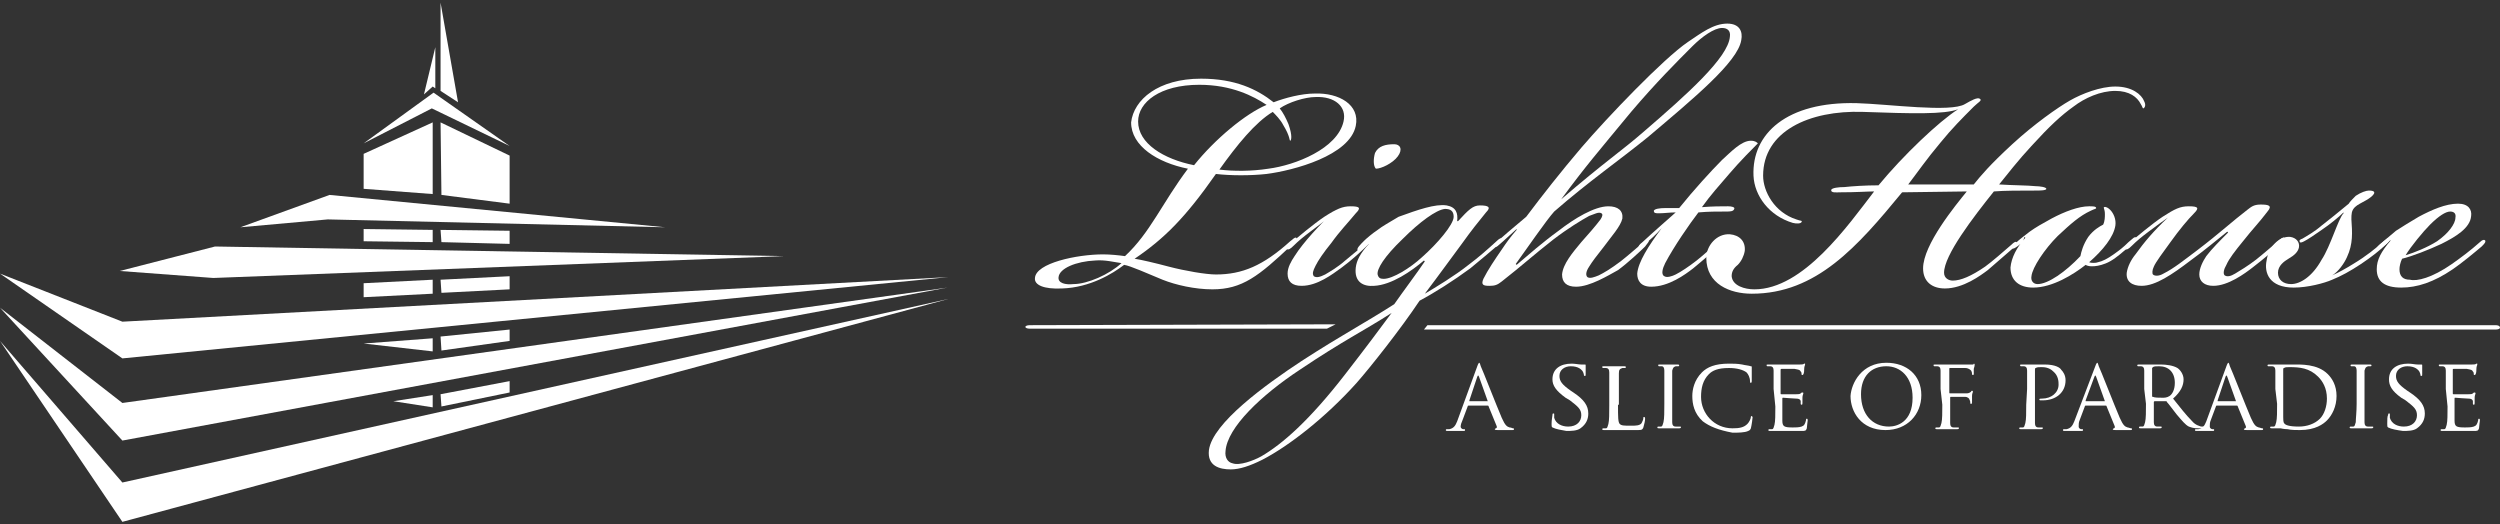 <?xml version="1.0" encoding="utf-8"?>
<!-- Generator: Adobe Illustrator 18.0.0, SVG Export Plug-In . SVG Version: 6.00 Build 0)  -->
<!DOCTYPE svg PUBLIC "-//W3C//DTD SVG 1.1//EN" "http://www.w3.org/Graphics/SVG/1.1/DTD/svg11.dtd">
<svg version="1.1" id="Layer_1" xmlns="http://www.w3.org/2000/svg" xmlns:xlink="http://www.w3.org/1999/xlink" x="0px" y="0px"
	 viewBox="0 0 286 60" enable-background="new 0 0 286 60" width="286" height="60" xml:space="preserve">
<rect x="0" y="0" width="286" height="60" fill="#333333" stroke="none"/>
<g>
	<polygon fill="#FFFFFF" points="14,59.7 108.5,34.2 14,55.2 0,39 	"/>
	<polygon fill="#FFFFFF" points="14,50.4 108.4,32.9 14,46.1 0,35.2 	"/>
	<polygon fill="#FFFFFF" points="14,41 108.5,31.7 14,36.8 0,31.3 	"/>
	<polygon fill="#FFFFFF" points="24.4,31.8 89.7,29.3 24.6,28.2 13.7,31 	"/>
	<polygon fill="#FFFFFF" points="37.5,25.1 76.1,26 37.7,22.3 27.5,26 	"/>
	<polygon fill="#FFFFFF" points="49.4,12.4 58.3,16.7 49.6,10.6 41.6,16.4 	"/>
	<polygon fill="#FFFFFF" points="52.4,11.7 50.4,0.3 50.4,10.4 	"/>
	<polygon fill="#FFFFFF" points="41.6,17.6 41.6,21.6 49.5,22.2 49.5,14 	"/>
	<polygon fill="#FFFFFF" points="41.6,26.2 41.6,27.6 49.5,27.7 49.5,26.3 	"/>
	<polygon fill="#FFFFFF" points="41.6,32.4 41.6,34 49.5,33.6 49.5,32 	"/>
	<polygon fill="#FFFFFF" points="49.5,40.2 49.5,38.7 41.6,39.3 	"/>
	<polygon fill="#FFFFFF" points="45,45.9 49.5,46.6 49.5,45.2 	"/>
	<polygon fill="#FFFFFF" points="50.4,14 50.5,22.3 58.3,23.3 58.3,17.8 	"/>
	<polygon fill="#FFFFFF" points="50.4,26.3 50.5,27.7 58.3,27.9 58.3,26.4 	"/>
	<polygon fill="#FFFFFF" points="50.4,32 50.5,33.5 58.3,33.1 58.3,31.6 	"/>
	<polygon fill="#FFFFFF" points="50.4,38.5 50.5,40.1 58.3,39 58.3,37.7 	"/>
	<polygon fill="#FFFFFF" points="50.4,45.1 50.5,46.5 58.3,44.9 58.3,43.6 	"/>
	<polygon fill="#FFFFFF" points="49.8,5.4 48.5,10.8 49.5,9.9 49.8,10.1 	"/>
	<path fill="#FFFFFF" d="M170.2,45.9C170.2,45.9,170.2,45.9,170.2,45.9l-1-2.8c-0.1-0.2-0.1-0.2-0.2,0l-0.9,2.7c0,0,0,0.1,0,0.1
		H170.2z M169,41.9c0.1-0.3,0.2-0.4,0.2-0.4c0.1,0,0.1,0.1,0.2,0.4c0.2,0.4,1.8,4.5,2.4,5.9c0.4,0.9,0.6,1,0.9,1.1
		c0.2,0,0.3,0.1,0.4,0.1c0.1,0,0.1,0,0.1,0.1c0,0.1-0.1,0.1-0.2,0.1c-0.1,0-0.9,0-1.6,0c-0.2,0-0.4,0-0.4-0.1c0,0,0,0,0.1-0.1
		c0.1,0,0.2-0.1,0.1-0.3l-0.9-2.2c0,0,0-0.1-0.1-0.1H168c0,0-0.1,0-0.1,0.1l-0.6,1.6c-0.1,0.2-0.2,0.5-0.2,0.7
		c0,0.2,0.2,0.3,0.3,0.3h0.1c0.1,0,0.1,0,0.1,0.1c0,0.1-0.1,0.1-0.1,0.1c-0.2,0-0.8,0-0.9,0c-0.1,0-0.6,0-1,0c-0.1,0-0.2,0-0.2-0.1
		c0,0,0-0.1,0.1-0.1c0.1,0,0.2,0,0.3,0c0.5-0.1,0.7-0.4,0.9-0.9L169,41.9z"/>
	<path fill="#FFFFFF" d="M177.6,48.9c-0.1-0.1-0.1-0.1-0.1-0.4c0-0.5,0.1-0.9,0.1-1c0-0.1,0-0.2,0.1-0.2c0.1,0,0.1,0,0.1,0.1
		c0,0.1,0,0.2,0,0.4c0.2,0.7,0.9,1,1.6,1c1,0,1.5-0.6,1.5-1.3c0-0.7-0.4-1-1.3-1.7l-0.5-0.3c-1.1-0.8-1.5-1.4-1.5-2.1
		c0-1.2,0.9-1.8,2.2-1.8c0.4,0,0.8,0.1,1.1,0.1c0.2,0,0.3,0,0.4,0c0.1,0,0.1,0,0.1,0.1c0,0,0,0.4,0,1c0,0.2,0,0.2-0.1,0.2
		c-0.1,0-0.1,0-0.1-0.1c0-0.1-0.1-0.4-0.2-0.5c-0.1-0.1-0.4-0.5-1.3-0.5c-0.7,0-1.3,0.4-1.3,1.1c0,0.6,0.3,1,1.3,1.7l0.3,0.2
		c1.2,0.8,1.7,1.5,1.7,2.4c0,0.6-0.2,1.2-0.9,1.7c-0.4,0.3-1.1,0.3-1.6,0.3C178.6,49.2,178,49.1,177.6,48.9"/>
	<path fill="#FFFFFF" d="M185.1,46.3c0,1.4,0,2,0.2,2.2c0.2,0.2,0.5,0.2,1.3,0.2c0.5,0,1,0,1.2-0.3c0.1-0.2,0.2-0.4,0.2-0.6
		c0-0.1,0-0.1,0.1-0.1c0,0,0.1,0,0.1,0.2s-0.1,0.7-0.2,1c-0.1,0.2-0.1,0.3-0.6,0.3c-0.7,0-1.3,0-1.8,0c-0.5,0-0.8,0-1.1,0
		c0,0-0.2,0-0.4,0c-0.2,0-0.4,0-0.6,0c-0.1,0-0.2,0-0.2-0.1c0,0,0-0.1,0.1-0.1c0.1,0,0.2,0,0.3,0c0.2,0,0.2-0.2,0.3-0.5
		c0.1-0.4,0.1-1.2,0.1-2.1v-1.7c0-1.5,0-1.8,0-2.1c0-0.3-0.1-0.5-0.4-0.5c-0.1,0-0.3,0-0.3,0c0,0-0.1,0-0.1-0.1c0-0.1,0-0.1,0.2-0.1
		c0.5,0,1.1,0,1.2,0c0,0,0.8,0,1.1,0c0.1,0,0.2,0,0.2,0.1c0,0,0,0.1-0.1,0.1c-0.1,0-0.2,0-0.3,0c-0.3,0.1-0.4,0.2-0.4,0.6
		c0,0.3,0,0.6,0,2.1V46.3z"/>
	<path fill="#FFFFFF" d="M191.3,46.2c0,0.9,0,1.7,0,2.1c0,0.3,0.1,0.5,0.4,0.5c0.2,0,0.4,0,0.5,0c0.1,0,0.1,0,0.1,0.1
		c0,0,0,0.1-0.2,0.1c-0.6,0-1.2,0-1.3,0c-0.1,0-0.7,0-1,0c-0.1,0-0.2,0-0.2-0.1c0,0,0-0.1,0.1-0.1c0.1,0,0.2,0,0.3,0
		c0.2,0,0.2-0.2,0.3-0.5c0.1-0.4,0.1-1.2,0.1-2.1v-1.7c0-1.5,0-1.8,0-2.1c0-0.3-0.1-0.5-0.3-0.5c-0.1,0-0.2,0-0.3,0
		c0,0-0.1,0-0.1-0.1c0-0.1,0-0.1,0.2-0.1c0.3,0,1,0,1,0c0,0,0.7,0,1,0c0.1,0,0.2,0,0.2,0.1c0,0,0,0.1-0.1,0.1c-0.1,0-0.1,0-0.3,0
		c-0.3,0.1-0.3,0.2-0.4,0.5c0,0.3,0,0.6,0,2.1L191.3,46.2L191.3,46.2z"/>
	<path fill="#FFFFFF" d="M194.8,48.2c-1-0.9-1.2-2-1.2-2.9c0-0.7,0.2-1.8,1.1-2.7c0.6-0.6,1.5-1,3.1-1c0.4,0,1,0,1.5,0.1
		c0.4,0.1,0.7,0.1,1,0.2c0.1,0,0.1,0,0.1,0.1c0,0.1,0,0.2,0,0.6c0,0.3,0,0.9,0,1c0,0.2-0.1,0.2-0.1,0.2c-0.1,0-0.1-0.1-0.1-0.2
		c0-0.4-0.2-0.8-0.4-1c-0.4-0.3-1.1-0.5-2-0.5c-1.3,0-1.9,0.3-2.3,0.7c-0.7,0.7-0.9,1.6-0.9,2.6c0,1.9,1.5,3.6,3.6,3.6
		c0.8,0,1.3-0.1,1.7-0.5c0.2-0.2,0.4-0.6,0.4-0.8c0-0.1,0-0.1,0.1-0.1c0,0,0.1,0.1,0.1,0.1c0,0.1-0.1,0.9-0.2,1.3
		c-0.1,0.2-0.1,0.2-0.3,0.3c-0.4,0.2-1.2,0.2-1.8,0.2C196.6,49.2,195.6,48.8,194.8,48.2"/>
	<path fill="#FFFFFF" d="M202.9,44.5c0-1.5,0-1.8,0-2.1c0-0.3-0.1-0.5-0.4-0.5c-0.1,0-0.3,0-0.3,0c0,0-0.1,0-0.1-0.1
		c0-0.1,0-0.1,0.2-0.1c0.5,0,1.1,0,1.2,0c0.1,0,2.2,0,2.4,0c0.2,0,0.4,0,0.5-0.1c0,0,0.1,0,0.1,0c0,0,0,0,0,0.1
		c0,0.1-0.1,0.2-0.1,0.5c0,0.1,0,0.5-0.1,0.6c0,0,0,0.1-0.1,0.1c-0.1,0-0.1,0-0.1-0.1c0-0.1,0-0.2-0.1-0.3c-0.1-0.2-0.2-0.2-0.7-0.3
		c-0.2,0-1.3,0-1.5,0c0,0-0.1,0-0.1,0.1v2.7c0,0.1,0,0.1,0.1,0.1c0.1,0,1.5,0,1.7,0c0.2,0,0.4,0,0.5-0.1c0.1-0.1,0.1-0.1,0.2-0.1
		s0.1,0,0.1,0.1c0,0.1-0.1,0.2-0.1,0.5c0,0.2,0,0.6,0,0.6c0,0.1,0,0.2-0.1,0.2c0,0-0.1,0-0.1-0.1c0-0.1,0-0.2,0-0.3
		c0-0.1-0.1-0.3-0.5-0.3c-0.3,0-1.4-0.1-1.5-0.1c-0.1,0-0.1,0-0.1,0.1v0.8c0,0.3,0,1.5,0,1.7c0,0.7,0.2,0.8,1.2,0.8
		c0.3,0,0.7,0,1-0.1c0.3-0.1,0.4-0.3,0.5-0.7c0-0.1,0-0.2,0.1-0.2c0.1,0,0.1,0.1,0.1,0.2c0,0.1-0.1,0.7-0.1,0.9
		c-0.1,0.3-0.2,0.3-0.6,0.3c-0.8,0-1.3,0-1.8,0c-0.4,0-0.7,0-0.8,0c0,0-0.2,0-0.4,0c-0.2,0-0.4,0-0.6,0c-0.1,0-0.2,0-0.2-0.1
		c0,0,0-0.1,0.1-0.1c0.1,0,0.2,0,0.3,0c0.2,0,0.2-0.2,0.3-0.5c0.1-0.4,0.1-1.2,0.1-2.1L202.9,44.5L202.9,44.5z"/>
	<path fill="#FFFFFF" d="M216.1,48.8c0.9,0,2.7-0.5,2.7-3.3c0-2.4-1.4-3.6-3-3.6c-1.7,0-2.9,1.1-2.9,3.2
		C212.9,47.4,214.2,48.8,216.1,48.8 M215.8,41.5c2.3,0,4,1.4,4,3.7c0,2.2-1.6,4-4.1,4c-2.8,0-4-2.1-4-3.9
		C211.8,43.8,213,41.5,215.8,41.5z"/>
	<path fill="#FFFFFF" d="M222,44.5c0-1.5,0-1.8,0-2.1c0-0.3-0.1-0.5-0.4-0.5c-0.1,0-0.3,0-0.3,0c0,0-0.1,0-0.1-0.1
		c0-0.1,0-0.1,0.2-0.1c0.5,0,1.1,0,1.2,0c0.2,0,2.4,0,2.6,0c0.2,0,0.4,0,0.5,0c0.1,0,0.1-0.1,0.1-0.1c0,0,0.1,0,0.1,0.1
		c0,0.1,0,0.2-0.1,0.5c0,0.1,0,0.5,0,0.6c0,0,0,0.1-0.1,0.1c0,0-0.1,0-0.1-0.1c0-0.1,0-0.2-0.1-0.4c-0.1-0.1-0.3-0.3-0.7-0.3l-1.7,0
		c-0.1,0-0.1,0-0.1,0.1v2.7c0,0.1,0,0.1,0.1,0.1l1.4,0c0.2,0,0.3,0,0.5,0c0.2,0,0.4-0.1,0.5-0.2c0-0.1,0.1-0.1,0.1-0.1
		c0,0,0.1,0,0.1,0.1c0,0.1-0.1,0.2-0.1,0.5c0,0.2,0,0.6,0,0.7c0,0.1,0,0.2-0.1,0.2c-0.1,0-0.1,0-0.1-0.1c0-0.1,0-0.2-0.1-0.4
		c0-0.1-0.2-0.3-0.5-0.3c-0.3,0-1.5,0-1.6,0c-0.1,0-0.1,0-0.1,0.1v0.8c0,1,0,1.7,0,2.1c0,0.3,0.1,0.5,0.4,0.5c0.1,0,0.4,0,0.5,0
		c0.1,0,0.1,0,0.1,0.1c0,0,0,0.1-0.2,0.1c-0.6,0-1.2,0-1.3,0c-0.1,0-0.7,0-1,0c-0.1,0-0.2,0-0.2-0.1c0,0,0-0.1,0.1-0.1
		c0.1,0,0.2,0,0.3,0c0.2,0,0.2-0.2,0.3-0.5c0.1-0.4,0.1-1.2,0.1-2.1L222,44.5L222,44.5z"/>
	<path fill="#FFFFFF" d="M231.9,44.5c0-1.5,0-1.8,0-2.1c0-0.3-0.1-0.5-0.4-0.5c-0.1,0-0.3,0-0.3,0c0,0-0.1,0-0.1-0.1
		c0-0.1,0-0.1,0.2-0.1c0.5,0,1.1,0,1.2,0c0.2,0,1,0,1.4,0c1.3,0,1.8,0.4,1.9,0.6c0.2,0.2,0.5,0.6,0.5,1.2c0,1.4-1.1,2.3-2.6,2.3
		c-0.1,0-0.2,0-0.3,0c0,0-0.1,0-0.1-0.1c0-0.1,0.1-0.1,0.3-0.1c1.1,0,1.9-0.7,1.9-1.6c0-0.3,0-1-0.6-1.5c-0.5-0.5-1.1-0.5-1.4-0.5
		c-0.2,0-0.5,0-0.6,0.1c-0.1,0-0.1,0.1-0.1,0.2v4c0,0.9,0,1.7,0,2.1c0,0.3,0.1,0.5,0.4,0.5c0.1,0,0.4,0,0.4,0c0.1,0,0.1,0,0.1,0.1
		c0,0,0,0.1-0.2,0.1c-0.6,0-1.2,0-1.3,0c0,0-0.7,0-1,0c-0.1,0-0.2,0-0.2-0.1c0,0,0-0.1,0.1-0.1c0.1,0,0.2,0,0.3,0
		c0.2,0,0.2-0.2,0.3-0.5c0.1-0.4,0.1-1.2,0.1-2.1L231.9,44.5L231.9,44.5z"/>
	<path fill="#FFFFFF" d="M240.8,45.9C240.9,45.9,240.9,45.9,240.8,45.9l-1-2.8c-0.1-0.2-0.1-0.2-0.2,0l-1,2.7c0,0,0,0.1,0,0.1H240.8
		z M239.7,41.9c0.1-0.3,0.2-0.4,0.2-0.4c0.1,0,0.1,0.1,0.2,0.4c0.2,0.4,1.8,4.5,2.4,5.9c0.4,0.9,0.6,1,0.9,1.1
		c0.1,0,0.3,0.1,0.4,0.1c0.1,0,0.1,0,0.1,0.1c0,0.1-0.1,0.1-0.2,0.1c-0.2,0-0.9,0-1.6,0c-0.2,0-0.4,0-0.4-0.1c0,0,0,0,0.1-0.1
		c0.1,0,0.2-0.1,0.1-0.3l-0.9-2.2c0,0,0-0.1-0.1-0.1h-2.3c0,0-0.1,0-0.1,0.1l-0.6,1.6c-0.1,0.2-0.1,0.5-0.1,0.7
		c0,0.2,0.2,0.3,0.3,0.3h0.1c0.1,0,0.1,0,0.1,0.1c0,0.1-0.1,0.1-0.2,0.1c-0.2,0-0.8,0-0.9,0c-0.1,0-0.6,0-1,0c-0.1,0-0.2,0-0.2-0.1
		c0,0,0-0.1,0.1-0.1c0.1,0,0.2,0,0.3,0c0.5-0.1,0.7-0.4,0.9-0.9L239.7,41.9z"/>
	<path fill="#FFFFFF" d="M246.2,45.3c0,0.1,0,0.1,0.1,0.1c0.2,0.1,0.7,0.1,1.1,0.1c0.2,0,0.5,0,0.8-0.2c0.3-0.2,0.6-0.7,0.6-1.5
		c0-1.2-0.7-1.9-1.8-1.9c-0.3,0-0.6,0-0.7,0.1c0,0-0.1,0.1-0.1,0.1C246.2,42.2,246.2,45.3,246.2,45.3z M245.3,44.5
		c0-1.5,0-1.8,0-2.1c0-0.3-0.1-0.5-0.4-0.5c-0.1,0-0.3,0-0.3,0c0,0-0.1,0-0.1-0.1c0-0.1,0.1-0.1,0.2-0.1c0.5,0,1.1,0,1.2,0
		c0.1,0,1,0,1.3,0c0.6,0,1.4,0.1,1.9,0.4c0.3,0.2,0.7,0.7,0.7,1.3c0,0.7-0.3,1.4-1.2,2.2c0.8,1,1.5,1.9,2.1,2.5
		c0.5,0.6,0.9,0.6,1.1,0.7c0.2,0,0.3,0,0.4,0c0.1,0,0.1,0,0.1,0.1c0,0.1-0.1,0.1-0.2,0.1h-0.6c-0.6,0-0.8-0.1-1.1-0.2
		c-0.4-0.2-0.8-0.7-1.4-1.4c-0.4-0.5-0.9-1.2-1.1-1.4c0-0.1-0.1-0.1-0.1-0.1l-1.3,0c0,0-0.1,0-0.1,0.1v0.2c0,0.9,0,1.7,0,2.1
		c0,0.3,0.1,0.5,0.4,0.5c0.1,0,0.4,0,0.4,0c0.1,0,0.1,0,0.1,0.1c0,0,0,0.1-0.2,0.1c-0.6,0-1.2,0-1.2,0c0,0-0.7,0-1,0
		c-0.1,0-0.2,0-0.2-0.1c0,0,0-0.1,0.1-0.1c0.1,0,0.2,0,0.3,0c0.2,0,0.2-0.2,0.3-0.5c0.1-0.4,0.1-1.2,0.1-2.1L245.3,44.5L245.3,44.5z
		"/>
	<path fill="#FFFFFF" d="M255.8,45.9C255.8,45.9,255.8,45.9,255.8,45.9l-1-2.8c-0.1-0.2-0.1-0.2-0.2,0l-0.9,2.7c0,0,0,0.1,0,0.1
		H255.8z M254.7,41.9c0.1-0.3,0.2-0.4,0.2-0.4c0.1,0,0.1,0.1,0.2,0.4c0.2,0.4,1.8,4.5,2.4,5.9c0.4,0.9,0.6,1,0.9,1.1
		c0.1,0,0.3,0.1,0.4,0.1c0.1,0,0.1,0,0.1,0.1c0,0.1-0.1,0.1-0.2,0.1c-0.2,0-0.9,0-1.6,0c-0.2,0-0.4,0-0.4-0.1c0,0,0,0,0.1-0.1
		c0.1,0,0.2-0.1,0.1-0.3l-0.9-2.2c0,0,0-0.1-0.1-0.1h-2.3c0,0-0.1,0-0.1,0.1l-0.6,1.6c-0.1,0.2-0.1,0.5-0.1,0.7
		c0,0.2,0.2,0.3,0.3,0.3h0.1c0.1,0,0.1,0,0.1,0.1c0,0.1-0.1,0.1-0.1,0.1c-0.2,0-0.8,0-0.9,0c-0.1,0-0.6,0-1,0c-0.1,0-0.2,0-0.2-0.1
		c0,0,0-0.1,0.1-0.1c0.1,0,0.2,0,0.3,0c0.5-0.1,0.7-0.4,0.9-0.9L254.7,41.9z"/>
	<path fill="#FFFFFF" d="M261.2,45.6c0,1,0,1.9,0,2.1c0,0.2,0,0.6,0.1,0.7c0.1,0.2,0.5,0.4,1.7,0.4c0.9,0,1.8-0.3,2.4-0.9
		c0.5-0.5,0.8-1.4,0.8-2.3c0-1.2-0.5-2-1-2.5c-1-1-2.1-1.1-3.3-1.1c-0.2,0-0.5,0-0.6,0.1c-0.1,0-0.1,0.1-0.1,0.2V45.6z M260.3,44.5
		c0-1.5,0-1.8,0-2.1c0-0.3-0.1-0.5-0.4-0.5c-0.1,0-0.3,0-0.4,0c0,0-0.1,0-0.1-0.1c0-0.1,0.1-0.1,0.2-0.1c0.5,0,1.1,0,1.2,0
		c0.1,0,0.8,0,1.4,0c1,0,2.9-0.1,4.1,1.1c0.5,0.5,1,1.3,1,2.5c0,1.2-0.5,2.2-1.1,2.8c-0.4,0.4-1.3,1.1-3.1,1.1c-0.4,0-1,0-1.4-0.1
		c-0.4,0-0.8-0.1-0.8-0.1c0,0-0.2,0-0.4,0c-0.2,0-0.4,0-0.6,0c-0.1,0-0.2,0-0.2-0.1c0,0,0-0.1,0.1-0.1c0.1,0,0.2,0,0.3,0
		c0.2,0,0.2-0.2,0.3-0.5c0.1-0.4,0.1-1.2,0.1-2.1L260.3,44.5L260.3,44.5z"/>
	<path fill="#FFFFFF" d="M270.5,46.2c0,0.9,0,1.7,0,2.1c0,0.3,0.1,0.5,0.4,0.5c0.2,0,0.4,0,0.5,0c0.1,0,0.1,0,0.1,0.1
		c0,0,0,0.1-0.2,0.1c-0.6,0-1.2,0-1.3,0c-0.1,0-0.7,0-1,0c-0.1,0-0.2,0-0.2-0.1c0,0,0-0.1,0.1-0.1c0.1,0,0.2,0,0.3,0
		c0.2,0,0.2-0.2,0.3-0.5c0-0.4,0.1-1.2,0.1-2.1v-1.7c0-1.5,0-1.8,0-2.1c0-0.3-0.1-0.5-0.3-0.5c-0.1,0-0.2,0-0.3,0c0,0-0.1,0-0.1-0.1
		c0-0.1,0.1-0.1,0.2-0.1c0.3,0,1,0,1,0c0,0,0.7,0,1,0c0.1,0,0.2,0,0.2,0.1c0,0,0,0.1-0.1,0.1c-0.1,0-0.1,0-0.3,0
		c-0.3,0.1-0.3,0.2-0.4,0.5c0,0.3,0,0.6,0,2.1L270.5,46.2L270.5,46.2z"/>
	<path fill="#FFFFFF" d="M273.2,48.9c-0.1-0.1-0.1-0.1-0.1-0.4c0-0.5,0-0.9,0.1-1c0-0.1,0-0.2,0.1-0.2s0.1,0,0.1,0.1
		c0,0.1,0,0.2,0,0.4c0.2,0.7,0.9,1,1.6,1c1,0,1.5-0.6,1.5-1.3c0-0.7-0.4-1-1.3-1.7l-0.5-0.3c-1.1-0.8-1.4-1.4-1.4-2.1
		c0-1.2,0.9-1.8,2.2-1.8c0.4,0,0.8,0.1,1.1,0.1c0.2,0,0.3,0,0.4,0c0.1,0,0.1,0,0.1,0.1c0,0,0,0.4,0,1c0,0.2,0,0.2-0.1,0.2
		s-0.1,0-0.1-0.1c0-0.1-0.1-0.4-0.2-0.5c-0.1-0.1-0.4-0.5-1.3-0.5c-0.7,0-1.3,0.4-1.3,1.1c0,0.6,0.3,1,1.3,1.7l0.3,0.2
		c1.2,0.8,1.7,1.5,1.7,2.4c0,0.6-0.2,1.2-0.9,1.7c-0.4,0.3-1.1,0.3-1.6,0.3C274.2,49.2,273.6,49.1,273.2,48.9"/>
	<path fill="#FFFFFF" d="M279.8,44.5c0-1.5,0-1.8,0-2.1c0-0.3-0.1-0.5-0.4-0.5c-0.1,0-0.3,0-0.3,0c0,0-0.1,0-0.1-0.1
		c0-0.1,0-0.1,0.2-0.1c0.5,0,1.1,0,1.2,0c0.1,0,2.2,0,2.4,0c0.2,0,0.4,0,0.5-0.1c0,0,0.1,0,0.1,0c0,0,0,0,0,0.1
		c0,0.1-0.1,0.2-0.1,0.5c0,0.1,0,0.5-0.1,0.6c0,0,0,0.1-0.1,0.1c-0.1,0-0.1,0-0.1-0.1c0-0.1,0-0.2-0.1-0.3c-0.1-0.2-0.2-0.2-0.7-0.3
		c-0.2,0-1.3,0-1.5,0c-0.1,0-0.1,0-0.1,0.1v2.7c0,0.1,0,0.1,0.1,0.1c0.1,0,1.5,0,1.7,0c0.2,0,0.4,0,0.5-0.1c0.1-0.1,0.1-0.1,0.2-0.1
		c0,0,0.1,0,0.1,0.1c0,0.1-0.1,0.2-0.1,0.5c0,0.2,0,0.6,0,0.6c0,0.1,0,0.2-0.1,0.2c0,0-0.1,0-0.1-0.1c0-0.1,0-0.2,0-0.3
		c0-0.1-0.1-0.3-0.5-0.3c-0.3,0-1.4-0.1-1.5-0.1c-0.1,0-0.1,0-0.1,0.1v0.8c0,0.3,0,1.5,0,1.7c0,0.7,0.2,0.8,1.2,0.8
		c0.3,0,0.7,0,1-0.1c0.3-0.1,0.4-0.3,0.5-0.7c0-0.1,0-0.2,0.1-0.2c0.1,0,0.1,0.1,0.1,0.2c0,0.1-0.1,0.7-0.1,0.9
		c-0.1,0.3-0.2,0.3-0.6,0.3c-0.8,0-1.3,0-1.8,0c-0.4,0-0.7,0-0.8,0c0,0-0.2,0-0.4,0c-0.2,0-0.4,0-0.6,0c-0.1,0-0.2,0-0.2-0.1
		c0,0,0-0.1,0.1-0.1c0.1,0,0.2,0,0.3,0c0.2,0,0.2-0.2,0.3-0.5c0.1-0.4,0.1-1.2,0.1-2.1L279.8,44.5L279.8,44.5z"/>
	<path fill="#FFFFFF" d="M145.1,19.3c3.1-0.4,7.9-2.3,8.6-5.4c0.4-1.7-1-2.9-3.2-2.8c-1.2,0-3.1,0.6-4.1,1.3c0.4,0.5,0.7,1.1,1,1.8
		c0.5,1.4,0.3,1.9,0.2,1.9c-0.1,0,0-0.5-0.8-1.8c-0.3-0.6-0.9-1.2-1.2-1.5c-2,1.2-4.1,3.8-6.1,6.6C141.1,19.6,143.2,19.6,145.1,19.3
		 M136.6,18.9c2.4-3,5.9-5.9,8.3-6.9c-1.5-1-4-2.3-7.7-2.3c-4.5,0-7,2-7,4.2C130.2,16.4,133.1,18.2,136.6,18.9z M125.3,29.8
		c-2.2,0.1-4.1,0.9-4.2,1.9c-0.1,0.7,0.8,0.9,1.7,0.8c1.6,0,4.1-1.1,5.5-2.4C127.5,30,126.4,29.7,125.3,29.8z M137.4,9
		c3.9,0,6.4,1.2,8.3,2.7c1.3-0.5,3.2-1,4.7-1c2.8-0.1,5.2,1.3,4.7,3.7c-0.7,3.4-7.1,5.1-10.2,5.5c-1.8,0.2-4.1,0.2-5.8,0
		c-3.5,5-5.9,7.4-9.3,9.7c0.7,0.1,2.4,0.5,3.9,0.9c1.9,0.5,4.3,0.9,5.4,0.9c3,0,5.4-1,8.5-3.8c0.3-0.2,0.5-0.5,0.7-0.4
		c0.2,0.2-0.2,0.5-0.5,0.8c-3.8,3.6-5.7,5.1-9.1,5.1c-2,0-4.2-0.5-5.7-1.1c-1.7-0.7-3.7-1.6-4.4-1.7c-1.3,1-3.9,2.6-7.1,2.7
		c-2.1,0.1-3.2-0.4-3.1-1.2c0.1-1.7,4.8-2.7,7.8-2.7c0.8,0,1.8,0.1,2.5,0.2c2.9-2.7,4.2-6,7.2-10c-3.5-0.7-6.5-2.6-6.5-5.3
		C129.7,11.4,132.5,9,137.4,9z"/>
	<path fill="#FFFFFF" d="M159.5,16.5c0.7,0,1,0.6,0.4,1.4c-0.6,0.8-1.9,1.4-2.5,1.4c-0.3-0.3-0.3-1.1-0.1-1.8
		C157.7,16.7,158.5,16.5,159.5,16.5C159.5,16.5,159.5,16.5,159.5,16.5z M149.9,26.5c-0.8,0.6-1.4,1.1-1.9,1.6
		c-0.4,0.4-0.6,0.5-0.8,0.4c-0.1-0.1,0-0.3,0.6-0.8c0.6-0.5,2.5-2.1,3.7-2.9c1.4-0.9,2.1-1.2,3-1.2c1.1,0,1.2,0.2,0.6,0.8
		c-0.9,1.1-1.8,2-2.8,3.4c-0.9,1.1-1.5,2-1.8,2.6c-0.3,0.6-0.4,0.9-0.2,1.2c0.3,0.2,0.7,0.1,1.3-0.2c0.5-0.3,1.4-0.8,2.3-1.6
		c1.1-0.9,1.6-1.3,2.4-2.1c0.5-0.4,0.7-0.6,0.8-0.5c0.2,0.2-0.4,0.7-0.6,0.8c-0.6,0.6-1.9,1.8-3,2.6c-1.1,0.8-2.8,2.1-4.6,2.1
		c-1.1,0-1.6-0.5-1.6-1.4c0-0.7,0.4-1.4,0.8-2c1-1.6,3.1-3.8,3.9-4.5C151.8,25.1,150.7,25.9,149.9,26.5z"/>
	<path fill="#FFFFFF" d="M160.5,27.3c-2.2,2.1-3,3.5-2.9,4.1c0.1,0.4,0.3,0.5,0.7,0.5c1,0,3-1.2,4.4-2.5c1.7-1.5,3.6-3.7,3.6-4.6
		c0-0.7-0.4-0.9-1-0.9C164.3,24,162.4,25.4,160.5,27.3 M148.7,42.3c-4.4,2.9-8.3,6.6-8.5,9.3c-0.1,0.8,0.3,1.3,0.8,1.4
		c0.8,0.3,2.4-0.3,3.3-0.8c2.4-1.4,5.5-4.1,9.6-9.4c2.1-2.7,4.2-5.5,5.3-7C156.1,37.8,153.6,39,148.7,42.3z M165.5,23.5
		c1.1,0.2,1.3,0.9,1.2,1.8h0.1c1.2-1.3,1.7-1.8,2.5-1.8c1,0,1.3,0.2,0.7,0.8c-0.9,1.1-1.7,2.1-2.7,3.5c-0.9,1.2-2.7,3.7-4.3,5.8
		c1.2-0.7,3.5-2.1,5-3.3c1.2-0.9,2.1-1.7,3.2-2.7c0.3-0.3,0.5-0.4,0.6-0.3c0.2,0.2-0.3,0.5-0.5,0.8c-0.8,0.7-1.9,1.6-3.1,2.6
		c-1.9,1.4-4.1,2.8-5.8,3.7c-2.2,3.3-5.7,7.7-7.2,9.4c-3.5,3.9-7.7,7.2-10.8,8.8c-1.4,0.7-2.6,1.1-3.6,1.1c-1.3,0-2.7-0.4-2.5-2.2
		c0.4-3.1,6.5-7.5,10.6-10.2c4.8-3.1,7-4.2,10.6-6.5c0.9-1.3,2.7-3.7,3.5-4.9l-0.1-0.1c-1.4,1.2-3.7,2.8-5.7,2.9
		c-1.2,0.1-2.3-0.4-2.1-2.1c0.1-0.8,0.5-1.6,1.5-2.7l-0.1-0.1c-0.2,0.2-0.4,0.4-0.7,0.6c-0.2,0.2-0.4,0.3-0.5,0.2
		c-0.1-0.2,0.3-0.6,0.8-1.1c0.2-0.2,0.9-0.8,1.5-1.2c0.5-0.4,1.4-0.9,2.4-1.5C162.2,24,164.2,23.3,165.5,23.5z"/>
	<path fill="#FFFFFF" d="M188,15.1c5-4.3,9.7-8.5,9.9-10.9c0.1-0.7-0.3-1-0.9-1c-0.9,0-2.3,1-3.4,2.1c-1.7,1.7-4.2,4.2-7,7.5
		c-3.8,4.6-5.2,6.2-8,10C183.6,18.5,185.6,17.2,188,15.1 M180.3,32.8c-1.1,0-1.6-0.5-1.6-1.4c0.1-1.2,1.2-2.5,2.2-3.7
		c0.8-0.9,1.6-1.8,2.2-2.6c0.2-0.3,0.3-0.6,0.1-0.7c-0.3-0.2-0.8,0.1-1.4,0.3c-0.9,0.5-2.4,1.4-4.1,2.7c-2.3,1.8-3.6,3-5.9,4.8
		c-0.5,0.4-0.8,0.5-1.4,0.5c-0.7,0-1-0.1-0.7-0.8c0.5-1,1.3-2.2,2.2-3.5c0.4-0.6,0.9-1.3,1.6-2.1v-0.1c-0.8,0.7-1.4,1.3-2,1.8
		c-0.3,0.3-0.5,0.3-0.6,0.2c-0.1-0.2,0.1-0.3,0.3-0.5c0.2-0.2,2.2-1.9,3.4-2.9c1.8-2.4,4-5.2,6.3-7.9c3-3.5,9.4-10.2,12.2-12.1
		c1.5-1,2.9-2.1,4.5-2.1c1.4,0,1.8,0.9,1.6,1.9c-0.4,2.5-5.5,6.7-10.7,11.1c-3.2,2.6-6.8,5.1-10.7,8.5c-0.9,1-3.1,4.2-4.4,6l0.1,0.1
		c1.3-1.1,3-2.6,4.8-3.9c1.8-1.4,4.1-2.8,5.7-2.8c1.1,0,1.7,0.5,1.6,1.4c-0.2,0.9-1.3,2.1-2.1,3.2c-0.8,1-1.4,1.8-1.7,2.3
		c-0.4,0.6-0.4,1-0.2,1.2c0.3,0.2,0.8,0,1.3-0.2c0.6-0.3,1.3-0.7,2.5-1.6c0.9-0.7,1.9-1.6,2.5-2.1c0.4-0.4,0.6-0.4,0.7-0.3
		c0.1,0.1-0.1,0.3-0.4,0.7c-0.5,0.5-2,1.9-3.1,2.7C184,31.5,181.9,32.8,180.3,32.8z"/>
	<path fill="#FFFFFF" d="M188.1,28c-0.4,0.3-0.5,0.4-0.6,0.3c-0.1-0.1,0-0.3,0.4-0.6c1.4-1.3,2.8-2.5,3.8-3.4
		c-0.7,0-1.3,0.1-1.9,0.1c-0.4,0-0.6,0-0.6-0.3c0.1-0.2,0.6-0.3,1.4-0.3c0.7,0,1.3,0,1.5,0c1.6-2,3.7-4.3,4.9-5.5
		c1-0.9,2.2-2.2,3.3-2.2c0.5,0,0.7,0.2,0.8,0.3c-0.6,0.6-2,2-3.2,3.4c-1.2,1.4-2.2,2.5-3.2,3.9c1.2-0.1,2.2-0.1,3-0.1
		c0.4,0,0.8,0.1,0.7,0.3c-0.1,0.3-0.5,0.3-0.9,0.3c-1.2,0-2,0-3.2,0.1c-1,1.3-2.8,3.9-3.8,5.8c-0.3,0.6-0.5,1.3-0.1,1.5
		c0.3,0.2,0.9,0,1.3-0.2c0.6-0.3,1.5-0.9,2.4-1.6c0.9-0.7,1.8-1.6,2.5-2.1c0.3-0.2,0.6-0.5,0.7-0.4c0.1,0.1,0,0.3-0.4,0.6
		c-0.6,0.6-2.1,1.9-3.2,2.8c-0.9,0.7-2.8,2.1-4.8,2.1c-1.2,0-1.6-0.7-1.6-1.5c0.1-1.3,1.3-3.2,2.8-5.2
		C189.4,26.9,188.8,27.4,188.1,28"/>
	<path fill="#FFFFFF" d="M213.1,12.8c-6.1-0.2-11.4,2.2-11.4,7.3c0,1.8,1.3,4.2,3.8,5c0.5,0.2,0.7,0.1,0.6,0.3
		c-0.1,0.2-0.6,0.2-1,0.1c-2.7-0.8-4.4-3.1-4.5-5.4c-0.2-4.8,3.8-8.5,11.8-8.3c3.6,0.1,10.8,1.1,12.4,0.1c0.7-0.4,1.4-0.8,1.7-0.6
		c0.3,0.2-0.2,0.4-0.7,0.9c-1.3,1.3-2.5,2.5-3.8,4.1c-1.6,1.9-2.7,3.5-3.7,4.8h7.5c0.8-1,1.8-2.2,4.4-4.6c2.5-2.3,5.2-4.2,6.6-5
		c1.4-0.8,3.5-1.6,5.2-1.6c1.9,0,3,0.9,3.3,1.7c0.2,0.4,0.1,0.7-0.1,0.8c-0.1,0-0.1-0.2-0.3-0.5c-0.4-0.8-1.3-1.5-2.9-1.5
		c-1.7,0-3.5,0.8-4.8,1.8c-1.4,1-2.7,2.2-4.8,4.5c-1.4,1.5-2.9,3.4-3.7,4.4c1.4,0.1,3.3,0.1,4.2,0.2c0.4,0,1.2,0.1,1.2,0.3
		c0,0.2-0.8,0.2-1.2,0.2c-1.8,0-3.6,0-4.8,0.1c-2.4,3-5.7,7.3-5.7,9.3c0,0.6,0.5,0.9,1,0.9c0.9,0,2.1-0.5,3.7-1.6
		c0.7-0.5,2.2-1.8,3-2.5c0.3-0.3,0.5-0.4,0.6-0.3c0.1,0.1,0,0.3-0.3,0.6c-0.7,0.6-2.2,1.9-3,2.6c-0.8,0.6-2.8,2.1-4.9,2.1
		c-1.5,0-2.5-0.8-2.5-2.3c0-2.7,3.7-7.2,5-8.8l-7.4,0.1c-5.1,6.2-9.8,11.6-17.2,11.6c-2.5,0-5.2-1.1-5.2-4.1c0-1.4,1.2-2.8,2.7-2.7
		c1.1,0.1,1.8,0.8,1.7,1.9c-0.1,0.6-0.4,1.2-0.8,1.6c-0.5,0.4-0.7,0.8-0.7,1.3c0.1,1.1,1.5,1.5,2.6,1.5c5.6,0,10.7-7.3,13.7-11.2
		c-0.8,0-2,0.1-3.9,0.1c-0.4,0-1.1,0.1-1-0.3c0.1-0.2,0.8-0.3,1.5-0.3c0.9-0.1,2.4-0.2,3.9-0.2c2.8-3.4,6.9-7.3,9.1-8.7
		C222.4,13.1,218.8,13,213.1,12.8"/>
	<path fill="#FFFFFF" d="M230.9,28.1c-0.4,0.3-0.6,0.4-0.7,0.3c-0.1-0.2,0.2-0.4,0.4-0.6c0.4-0.4,1.1-0.9,1.6-1.3
		c0.7-0.5,1.4-0.9,2.5-1.5c1.5-0.8,3.1-1.4,4.3-1.4c0.4,0,0.8,0,0.8,0.2c0,0.1-0.2,0.1-0.6,0.3c-1.3,0.6-2.3,1.5-3.8,2.9
		c-1.5,1.5-2.9,3.6-3,4.6c-0.1,0.5,0.2,0.9,0.7,0.9c1.2,0,3.2-1.4,4.9-3.2c0.1-0.5,0.3-1.3,0.9-2.2c0.6-0.8,1.3-1.2,1.7-1.4
		c0.2-0.4,0.2-0.9,0.2-1.2c0-0.6-0.2-0.7-0.1-0.8c0.2-0.1,0.5,0.1,0.7,0.3c0.4,0.4,0.7,1.1,0.6,1.8c-0.2,1.3-1.4,2.8-3,4.2
		c0.2,0.1,0.8,0.1,1,0c0.5-0.1,1.1-0.4,1.8-0.9c0.7-0.5,1.1-0.8,1.7-1.4c0.5-0.4,0.7-0.7,0.9-0.5c0.2,0.2-0.2,0.5-0.7,0.9
		c-0.5,0.4-1,0.9-1.7,1.4c-0.8,0.6-1.5,0.8-2,0.9c-0.5,0.1-1.1,0.1-1.4-0.1c-1.4,1.1-3.8,2.6-6,2.6c-1.6,0-2.6-0.8-2.6-2.3
		c0.1-1.1,0.7-2.3,1.7-3.4l-0.1-0.1C231.5,27.5,231.3,27.8,230.9,28.1"/>
	<path fill="#FFFFFF" d="M245.8,26.5c-0.8,0.6-1.4,1.1-1.9,1.6c-0.4,0.4-0.6,0.5-0.8,0.4c-0.1-0.1,0-0.3,0.6-0.8
		c0.6-0.5,2.5-2.1,3.7-2.9c1.4-0.9,2-1.2,3-1.2c1.1,0,1.2,0.2,0.6,0.8c-0.7,0.7-1.7,1.9-2.7,3.3c-0.8,1.1-1.7,2.3-1.9,2.8
		c-0.2,0.4-0.2,0.8-0.1,0.9c0.2,0.2,0.7,0.2,1.2-0.1c1.2-0.6,2.3-1.5,3.9-2.7c2.5-1.9,4-3.3,5.7-4.6c0.4-0.3,0.7-0.6,1.5-0.6
		c0.9,0,1.4,0.1,0.8,0.8c-0.9,1.2-1.7,2-2.8,3.4c-0.9,1.1-1.6,2-1.9,2.7c-0.3,0.5-0.4,1-0.2,1.2c0.3,0.2,0.7,0.1,1.2-0.2
		c0.5-0.3,1.5-0.9,2.4-1.6c1-0.8,1.9-1.6,2.5-2.1c0.3-0.3,0.6-0.5,0.7-0.4c0.2,0.1-0.3,0.5-0.4,0.7c-0.6,0.6-1.9,1.7-3.2,2.7
		c-0.9,0.7-2.8,2.1-4.5,2.1c-1,0-1.6-0.5-1.6-1.3c0-0.7,0.4-1.5,0.8-2.1c0.6-0.8,1.6-1.8,2.5-2.7l-0.1-0.1c-1,0.8-2.8,2.3-4.2,3.3
		c-2.1,1.6-4,2.9-5.6,2.9c-1.1,0-1.8-0.5-1.7-1.5c0.1-0.7,0.5-1.5,1-2.1c1-1.4,2.1-2.7,3.7-4.2C247.7,25.1,246.6,25.9,245.8,26.5"/>
	<path fill="#FFFFFF" d="M269.2,30.2c1.5-0.9,2.6-1.8,3.5-2.6c0.3-0.2,0.5-0.5,0.7-0.3c0.1,0.1-0.1,0.4-0.6,0.8
		c-0.5,0.5-1.5,1.3-2.7,2.1c-1.2,0.8-2.3,1.4-3.3,1.8c-0.9,0.4-2.8,0.9-4.4,0.9c-2.8,0-3.4-1.7-3.1-3.1c0.2-1.5,1.4-2.8,2.7-2.7
		c0.7,0.1,1.1,0.6,1,1.2c-0.1,0.5-0.5,0.9-1.2,1.3c-0.5,0.3-1.2,0.8-1.2,1.6c0,0.8,0.6,1.3,1.5,1.3c1,0,2.4-0.8,3.5-2.8
		c1-1.5,1.9-4.7,2.5-5.3v-0.1c-0.5,0.5-1.6,1.4-2.5,2c-0.7,0.5-1.6,1.1-2,1.3c-0.2,0.1-0.4,0.2-0.5,0.1c-0.1-0.2,0-0.3,0.3-0.4
		c0.5-0.3,1.4-0.8,2.2-1.5c0.9-0.7,1.9-1.5,3.1-2.5c0.1-0.2,0.5-0.6,0.8-0.9c0.6-0.4,1.2-0.6,1.5-0.6c1.2,0,0.4,0.7-0.3,1.1
		c-0.5,0.3-1,0.5-1.3,0.8c-0.4,0.4-0.4,0.8-0.4,1.4c0.1,1.5,0.2,2.8-0.5,4.3c-0.3,0.7-1,1.7-1.7,2.1
		C267.5,31.2,268.4,30.7,269.2,30.2"/>
	<path fill="#FFFFFF" d="M278.8,27.6c1.3-0.9,2.1-2,2.1-2.7c0.1-0.5-0.2-0.7-0.6-0.7c-0.5,0-1.3,0.5-2.3,1.5
		c-0.8,0.8-2.2,2.5-2.8,3.5C276.2,28.9,277.7,28.3,278.8,27.6 M280.5,30.2c1-0.7,2.2-1.6,3.2-2.5c0.3-0.3,0.5-0.3,0.6-0.2
		c0.1,0.2-0.1,0.4-0.4,0.7c-0.7,0.6-2.4,2-3.3,2.6c-2.2,1.5-4.1,2.1-5.9,2.1c-1.9,0-2.8-0.7-2.8-2.1c0-1.1,0.5-2,1.6-3.3l-0.1,0
		c-0.2,0.2-0.7,0.7-1,0.9c-0.3,0.2-0.4,0.3-0.5,0.2c-0.1-0.2,0.1-0.4,0.3-0.6c0.7-0.6,1.2-1,1.9-1.6c0.6-0.4,1.6-1,2.6-1.6
		c1.5-0.8,3.1-1.5,4.5-1.5h0c1.2,0,1.6,0.7,1.5,1.4c-0.1,1.4-1.8,2.4-3.4,3.2c-1.5,0.7-3.3,1.4-4.5,1.7c-0.2,0.4-0.3,0.9-0.3,1.2
		c0,0.8,0.4,1.2,1.2,1.2C276.5,32.2,278.2,31.8,280.5,30.2z"/>
	<path fill="#FFFFFF" d="M285.5,37.2C285.5,37.2,285.5,37.2,285.5,37.2L285.5,37.2l-122.2,0l-0.4,0.5h0.7h121.9l0,0c0,0,0,0,0,0
		c0.3,0,0.5-0.1,0.5-0.2C286,37.3,285.8,37.2,285.5,37.2 M117.8,37.2L117.8,37.2c-0.3,0-0.5,0.1-0.5,0.2c0,0.1,0.2,0.2,0.5,0.2h0h34
		l1-0.5L117.8,37.2L117.8,37.2z"/>
</g>
</svg>
